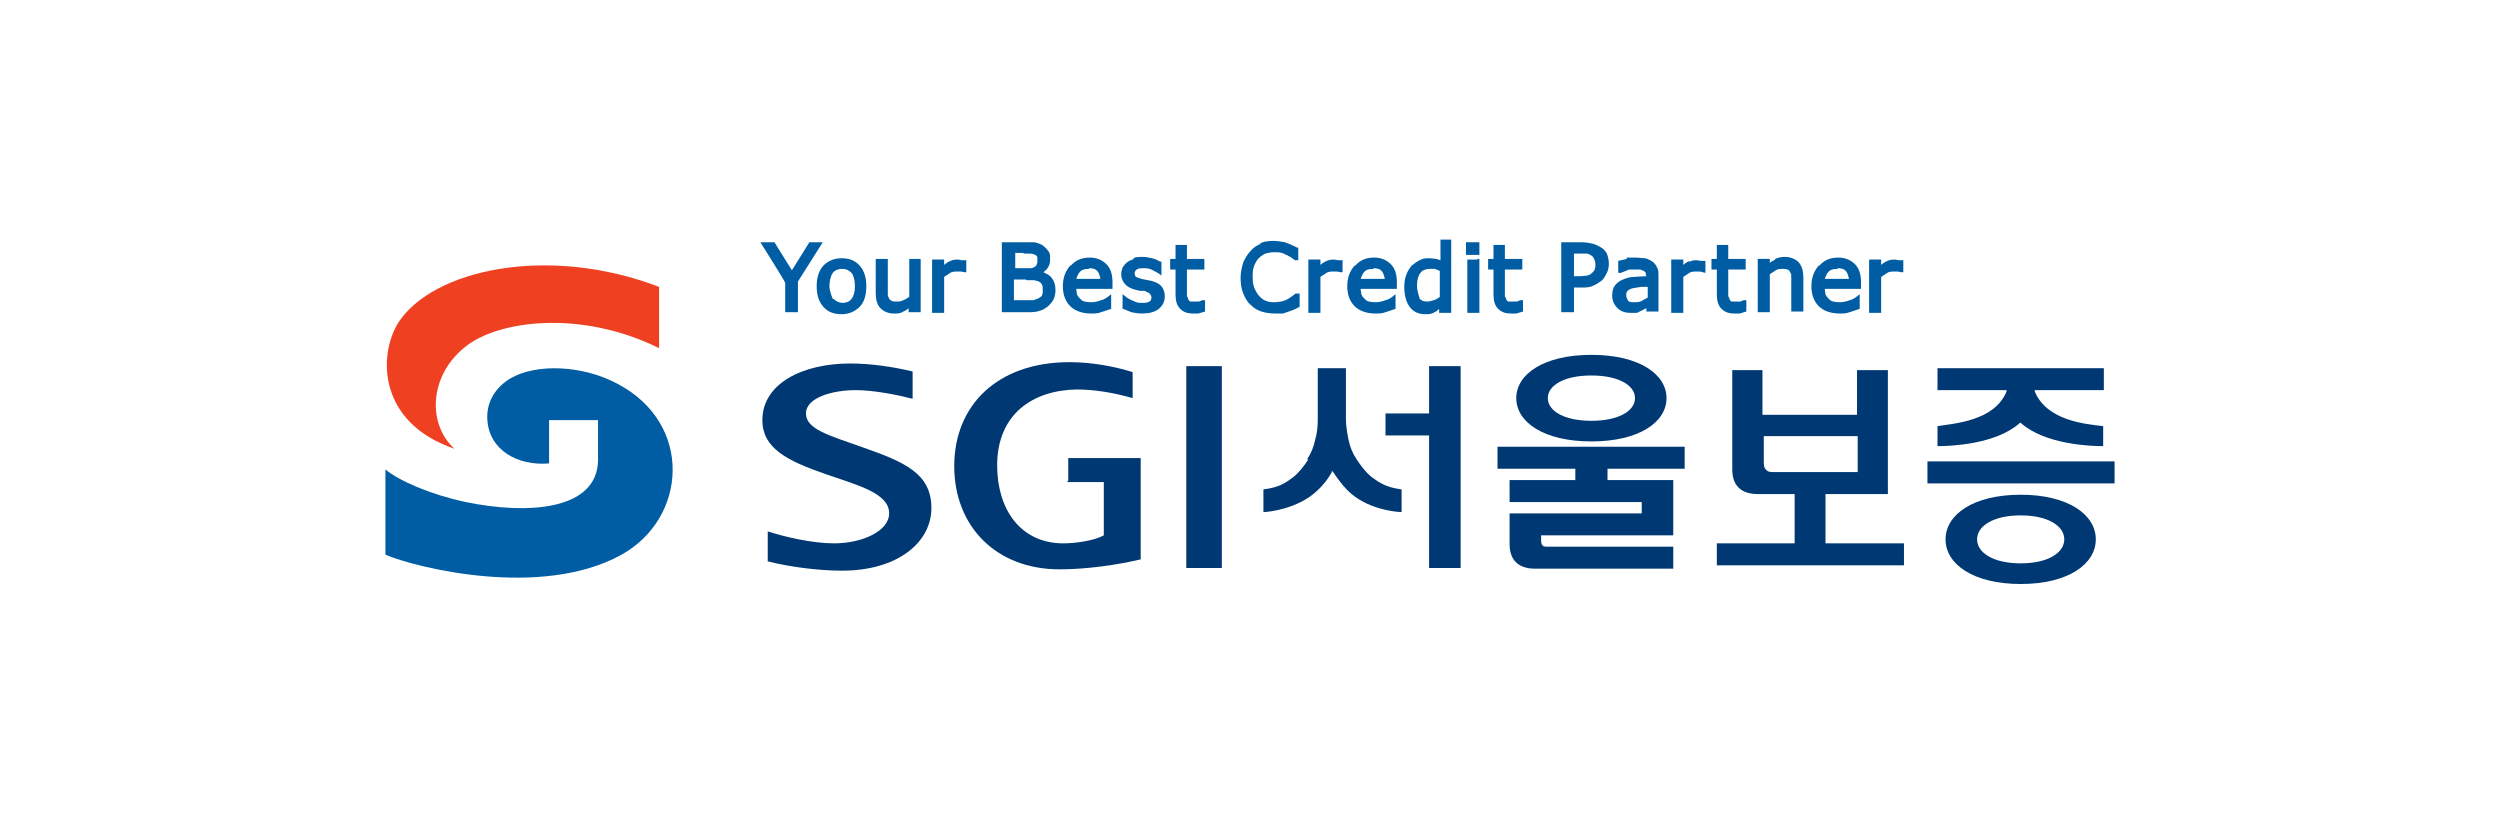 <svg width="240" height="80" viewBox="0 0 240 80" fill="none" xmlns="http://www.w3.org/2000/svg">
<g clip-path="url(#clip0_619_24879)">
<path d="M37 45.065C38.288 46.152 41.379 47.495 44.727 48.198C50.587 49.414 57.348 49.03 57.412 44.169V40.332H52.711V44.489C49.685 44.745 46.981 43.21 46.787 40.332C46.659 38.541 47.624 37.135 49.041 36.303C51.488 34.896 55.931 35.024 59.344 36.879C66.555 40.716 65.976 49.733 59.666 53.251C51.939 57.536 39.833 54.466 37 53.251V45.065Z" fill="#005DA4"/>
<path d="M63.273 33.425C55.803 29.716 47.819 30.739 44.664 33.297C41.122 36.111 41.058 40.78 43.633 43.082C36.293 40.588 36.293 34.129 38.225 30.995C41.508 25.879 52.584 23.448 63.273 27.541V33.425Z" fill="#EF4122"/>
<path d="M78.727 23.256H77.697C77.697 23.256 76.28 25.558 76.022 25.942C75.765 25.558 74.348 23.256 74.348 23.256H72.996C72.996 23.256 75.379 27.029 75.379 27.157V29.971H76.602V27.029L78.984 23.256H78.662H78.727Z" fill="#005DA4"/>
<path d="M79.046 25.494C78.596 26.006 78.402 26.646 78.402 27.477C78.402 28.308 78.596 28.948 79.046 29.46C79.497 29.971 80.076 30.163 80.785 30.163C81.493 30.163 82.073 29.907 82.523 29.46C82.974 29.012 83.167 28.308 83.167 27.477C83.167 26.646 82.974 26.006 82.523 25.494C82.073 24.983 81.493 24.791 80.785 24.791C80.076 24.791 79.497 25.047 79.046 25.494ZM79.948 28.692C79.948 28.692 79.626 27.989 79.626 27.477C79.626 26.965 79.755 26.454 79.948 26.198C80.141 25.942 80.463 25.814 80.849 25.814C81.236 25.814 81.493 25.942 81.751 26.198C81.944 26.454 82.073 26.901 82.073 27.477C82.073 28.053 81.944 28.436 81.751 28.692C81.558 28.948 81.236 29.076 80.914 29.076C80.592 29.076 80.27 28.948 80.012 28.692H79.948Z" fill="#005DA4"/>
<path d="M88.256 24.855H87.29V28.501C87.29 28.501 86.903 28.757 86.71 28.821C86.517 28.948 86.26 28.948 86.066 28.948C85.809 28.948 85.68 28.948 85.616 28.884C85.551 28.884 85.422 28.757 85.358 28.693C85.358 28.565 85.229 28.501 85.229 28.309V27.733V24.855H84.07V28.117C84.07 28.757 84.199 29.268 84.521 29.588C84.843 29.908 85.294 30.1 85.809 30.1C86.131 30.1 86.453 30.1 86.71 29.908C86.903 29.844 87.097 29.716 87.225 29.588V29.972H88.385V24.855H88.191H88.256Z" fill="#005DA4"/>
<path d="M91.219 25.046C91.219 25.046 90.833 25.238 90.639 25.43V24.918H89.481V30.034H90.639V26.581C90.639 26.581 91.026 26.325 91.219 26.197C91.412 26.069 91.67 26.069 91.863 26.069H92.249L92.571 26.133H92.764V25.941V24.982H92.314L91.992 24.918C91.734 24.918 91.412 24.918 91.155 25.11L91.219 25.046Z" fill="#005DA4"/>
<path d="M96.369 23.256H96.176V29.971H98.623C99.073 29.971 99.46 29.971 99.782 29.843C100.104 29.779 100.361 29.587 100.619 29.395C100.812 29.203 101.005 29.012 101.134 28.756C101.263 28.5 101.327 28.18 101.327 27.86C101.327 27.349 101.198 26.965 100.941 26.645C100.748 26.39 100.426 26.262 100.168 26.134C100.297 26.006 100.49 25.878 100.554 25.75C100.748 25.494 100.812 25.238 100.812 24.855C100.812 24.535 100.812 24.279 100.619 24.087C100.49 23.895 100.297 23.703 100.039 23.512C99.782 23.384 99.588 23.32 99.331 23.256H98.236H96.369ZM98.236 24.343H98.945C98.945 24.343 99.266 24.407 99.395 24.471C99.46 24.471 99.524 24.599 99.588 24.663C99.588 24.727 99.588 24.855 99.588 24.983C99.588 25.11 99.588 25.302 99.524 25.366C99.524 25.494 99.395 25.558 99.331 25.622C99.202 25.686 99.073 25.75 98.945 25.75H98.365C98.365 25.75 97.657 25.75 97.464 25.75V24.279H98.301L98.236 24.343ZM98.558 26.901H99.267C99.267 26.901 99.588 26.965 99.717 27.029C99.91 27.093 99.975 27.221 100.039 27.349C100.104 27.477 100.104 27.669 100.104 27.86C100.104 28.052 100.104 28.18 100.039 28.308C100.039 28.436 99.91 28.5 99.717 28.628C99.588 28.692 99.395 28.756 99.202 28.82H98.301C98.301 28.82 97.592 28.82 97.335 28.82V26.837H98.494L98.558 26.901Z" fill="#005DA4"/>
<path d="M102.743 25.494C102.293 26.006 102.035 26.645 102.035 27.477C102.035 28.308 102.293 28.948 102.743 29.395C103.194 29.843 103.902 30.099 104.74 30.099C105.062 30.099 105.383 30.099 105.705 29.971L106.671 29.651V29.523V28.244L106.349 28.5C106.349 28.5 106.027 28.756 105.705 28.82C105.383 28.948 105.062 29.011 104.804 29.011C104.611 29.011 104.353 29.011 104.16 28.948C103.967 28.948 103.838 28.82 103.709 28.692C103.581 28.564 103.452 28.436 103.387 28.244C103.387 28.116 103.323 27.924 103.323 27.732H106.8V27.093C106.8 26.325 106.607 25.75 106.221 25.366C105.834 24.982 105.319 24.727 104.611 24.727C103.838 24.727 103.259 24.982 102.808 25.494H102.743ZM104.546 25.75C104.933 25.75 105.19 25.814 105.383 26.07C105.512 26.261 105.577 26.453 105.641 26.773H103.323C103.323 26.773 103.452 26.325 103.645 26.134C103.838 25.878 104.16 25.814 104.546 25.814V25.75Z" fill="#005DA4"/>
<path d="M108.86 24.854C108.86 24.854 108.345 25.046 108.216 25.174C108.023 25.302 107.894 25.494 107.765 25.685C107.701 25.877 107.637 26.069 107.637 26.325C107.637 26.709 107.766 26.964 107.959 27.22C108.152 27.476 108.474 27.668 108.925 27.796L109.44 27.924H109.89C110.277 28.116 110.406 28.18 110.406 28.244C110.47 28.244 110.534 28.435 110.534 28.563C110.534 28.755 110.47 28.883 110.341 28.947C110.148 29.075 109.89 29.075 109.633 29.075C109.375 29.075 109.118 29.075 108.796 28.883C108.474 28.755 108.216 28.627 108.023 28.435L107.765 28.244V28.627V29.651H107.83L108.603 29.97C108.925 30.034 109.246 30.098 109.633 30.098C110.277 30.098 110.856 29.97 111.243 29.651C111.629 29.331 111.822 28.947 111.822 28.435C111.822 28.052 111.693 27.732 111.5 27.476C111.243 27.22 110.985 27.092 110.534 26.964L109.568 26.773C109.568 26.773 109.182 26.645 109.053 26.581C108.989 26.517 108.925 26.389 108.925 26.261C108.925 26.069 108.989 26.005 109.118 25.877C109.311 25.749 109.504 25.749 109.762 25.749C110.019 25.749 110.277 25.749 110.534 25.877C110.792 26.005 111.049 26.133 111.243 26.261L111.5 26.453V26.069V25.11H111.371C111.371 25.11 110.921 24.854 110.599 24.79C110.277 24.726 110.019 24.662 109.697 24.662C109.375 24.662 109.053 24.662 108.796 24.79L108.86 24.854Z" fill="#005DA4"/>
<path d="M113.817 23.512H112.851V24.855H112.336V25.878H112.851V28.244C112.851 28.884 112.98 29.331 113.302 29.651C113.624 29.971 114.01 30.099 114.525 30.099H115.04L115.684 29.907V29.779V28.82H115.427L115.105 28.948H114.718C114.718 28.948 114.332 28.948 114.268 28.948C114.203 28.948 114.139 28.82 114.074 28.756C114.074 28.628 114.01 28.564 113.946 28.436V27.861V25.878H115.62V24.855H113.946V23.512H113.753H113.817Z" fill="#005DA4"/>
<path d="M121.094 23.383C120.707 23.511 120.321 23.767 120.064 24.086C119.742 24.406 119.548 24.79 119.355 25.174C119.226 25.621 119.098 26.133 119.098 26.644C119.098 27.22 119.162 27.732 119.355 28.179C119.548 28.627 119.742 29.011 120.064 29.267C120.385 29.586 120.707 29.778 121.094 29.906C121.48 30.034 121.931 30.098 122.446 30.098H123.154L123.734 29.906L124.249 29.714L124.764 29.458V29.33V28.179H124.378C124.378 28.179 123.734 28.691 123.412 28.819C123.09 28.947 122.704 29.011 122.317 29.011C122.06 29.011 121.802 29.011 121.545 28.883C121.287 28.819 121.094 28.627 120.901 28.435C120.707 28.243 120.579 27.987 120.45 27.732C120.321 27.412 120.257 27.092 120.257 26.644C120.257 26.197 120.257 25.877 120.385 25.557C120.514 25.237 120.643 24.982 120.836 24.79C121.029 24.598 121.223 24.47 121.48 24.342C121.738 24.278 121.995 24.214 122.317 24.214C122.704 24.214 123.026 24.214 123.347 24.406C123.669 24.534 123.991 24.726 124.313 24.982H124.635V23.767H124.507C124.056 23.511 123.669 23.383 123.347 23.255C122.961 23.191 122.639 23.127 122.253 23.127C121.738 23.127 121.287 23.191 120.901 23.383H121.094Z" fill="#005DA4"/>
<path d="M127.34 25.046C127.34 25.046 126.954 25.238 126.761 25.43V24.918H125.602V30.034H126.761V26.581C126.761 26.581 127.147 26.325 127.34 26.197C127.533 26.069 127.791 26.069 127.984 26.069H128.37L128.692 26.133H128.886V25.941V24.982H128.435L128.113 24.918C127.855 24.918 127.533 24.918 127.276 25.11L127.34 25.046Z" fill="#005DA4"/>
<path d="M130.044 25.494C129.593 26.006 129.336 26.645 129.336 27.477C129.336 28.308 129.593 28.948 130.044 29.395C130.495 29.843 131.203 30.099 132.04 30.099C132.362 30.099 132.684 30.099 133.006 29.971L133.972 29.651V29.523V28.244L133.65 28.5C133.65 28.5 133.328 28.756 133.006 28.82C132.684 28.948 132.362 29.011 132.105 29.011C131.912 29.011 131.654 29.011 131.461 28.948C131.268 28.948 131.139 28.82 131.01 28.692C130.881 28.564 130.753 28.436 130.688 28.244C130.688 28.116 130.624 27.924 130.624 27.732H134.101V27.093C134.101 26.325 133.908 25.75 133.521 25.366C133.135 24.982 132.62 24.727 131.912 24.727C131.139 24.727 130.559 24.982 130.109 25.494H130.044ZM131.847 25.75C132.234 25.75 132.491 25.814 132.684 26.07C132.813 26.261 132.877 26.453 132.942 26.773H130.624C130.624 26.773 130.753 26.325 130.946 26.134C131.139 25.878 131.461 25.814 131.847 25.814V25.75Z" fill="#005DA4"/>
<path d="M139.252 23H138.286V24.983L137.899 24.855C137.706 24.855 137.449 24.791 137.191 24.791C136.869 24.791 136.612 24.791 136.29 24.983C136.032 25.11 135.774 25.302 135.517 25.494C135.324 25.75 135.131 26.006 135.002 26.39C134.873 26.709 134.809 27.093 134.809 27.541C134.809 28.372 135.002 29.012 135.324 29.459C135.71 29.971 136.225 30.163 136.805 30.163C137.127 30.163 137.449 30.163 137.706 29.971C137.899 29.907 138.028 29.779 138.157 29.651V30.035H139.316V23H139.123H139.252ZM136.29 28.628C136.29 28.628 136.032 27.988 136.032 27.413C136.032 26.837 136.161 26.453 136.354 26.198C136.547 25.942 136.869 25.814 137.255 25.814H137.771C137.771 25.814 138.028 25.942 138.221 26.006V28.5C138.221 28.5 137.899 28.756 137.642 28.82C137.449 28.884 137.191 28.948 136.998 28.948C136.612 28.948 136.354 28.82 136.225 28.564L136.29 28.628Z" fill="#005DA4"/>
<path d="M141.829 23.256H140.734V24.471H142.022V23.256H141.829ZM141.829 24.919H140.863V30.035H142.022V24.855H141.829V24.919Z" fill="#005DA4"/>
<path d="M144.34 23.512H143.375V24.855H142.859V25.878H143.375V28.244C143.375 28.884 143.503 29.331 143.825 29.651C144.147 29.971 144.534 30.099 145.049 30.099H145.564L146.208 29.907V29.779V28.82H145.95L145.628 28.948H145.242C145.242 28.948 144.855 28.948 144.791 28.948C144.727 28.948 144.662 28.82 144.598 28.756C144.598 28.628 144.534 28.564 144.469 28.436V27.861C144.469 27.861 144.469 26.134 144.469 25.878H146.143V24.855H144.469V23.512H144.276H144.34Z" fill="#005DA4"/>
<path d="M150.072 23.256H149.879V29.971H151.102V27.605H151.746C152.197 27.605 152.648 27.605 152.97 27.413C153.292 27.285 153.549 27.093 153.807 26.901C154 26.709 154.129 26.453 154.257 26.198C154.386 25.942 154.451 25.622 154.451 25.366C154.451 24.983 154.386 24.663 154.257 24.343C154.129 24.087 153.871 23.831 153.614 23.703C153.356 23.576 153.163 23.448 152.841 23.384C152.583 23.32 152.197 23.256 151.811 23.256H150.072ZM151.746 24.343H152.39C152.39 24.343 152.712 24.471 152.776 24.535C152.905 24.599 152.97 24.727 153.034 24.855C153.098 24.983 153.163 25.174 153.163 25.366C153.163 25.558 153.163 25.686 153.098 25.814C153.098 25.942 152.97 26.07 152.841 26.198C152.712 26.326 152.583 26.39 152.39 26.453C152.197 26.453 151.939 26.517 151.617 26.517H151.102V24.343H151.746Z" fill="#005DA4"/>
<path d="M156.186 24.855L155.349 25.046V25.174V26.198H155.607L156.379 25.878H157.023H157.474L157.796 26.006C157.796 26.006 157.989 26.134 157.989 26.198C157.989 26.261 157.989 26.389 158.053 26.517C157.796 26.517 156.894 26.581 156.894 26.581C156.444 26.581 156.122 26.709 155.8 26.837C155.478 26.965 155.22 27.157 155.027 27.413C154.834 27.668 154.77 27.988 154.77 28.372C154.77 28.884 154.963 29.267 155.285 29.587C155.607 29.907 156.057 30.035 156.508 30.035H157.152L157.667 29.779L158.053 29.587V29.907H159.213V26.517C159.213 26.198 159.212 25.878 159.084 25.686C158.955 25.43 158.826 25.238 158.633 25.11C158.44 24.982 158.182 24.855 157.925 24.791C157.667 24.791 157.345 24.727 157.023 24.727H156.122L156.186 24.855ZM156.315 28.884C156.315 28.884 156.122 28.628 156.122 28.372C156.122 28.18 156.122 28.052 156.251 27.924C156.379 27.796 156.508 27.732 156.766 27.668L157.538 27.541C157.538 27.541 157.989 27.541 158.182 27.541V28.564L157.603 28.884C157.41 29.011 157.152 29.011 156.894 29.011C156.572 29.011 156.379 29.011 156.251 28.82L156.315 28.884Z" fill="#005DA4"/>
<path d="M162.176 25.046C162.176 25.046 161.79 25.238 161.597 25.43V24.918H160.438V30.034H161.597V26.581C161.597 26.581 161.983 26.325 162.176 26.197C162.369 26.069 162.627 26.069 162.82 26.069H163.206L163.721 26.197V26.005V25.046H163.271L162.949 24.982C162.691 24.982 162.369 24.982 162.112 25.174L162.176 25.046Z" fill="#005DA4"/>
<path d="M165.782 23.512H164.816V24.855H164.301V25.878H164.816V28.244C164.816 28.884 164.945 29.331 165.267 29.651C165.589 29.971 165.975 30.099 166.49 30.099H167.005L167.649 29.907V29.779V28.82H167.392L167.07 28.948H166.683C166.683 28.948 166.297 28.948 166.233 28.948C166.168 28.948 166.104 28.82 166.039 28.756C166.039 28.628 165.975 28.564 165.911 28.436V27.861V25.878H167.585V24.855H165.911V23.512H165.717H165.782Z" fill="#005DA4"/>
<path d="M170.416 24.918C170.416 24.918 170.03 25.11 169.901 25.238V24.854H168.742V29.97H169.901V26.325C169.901 26.325 170.288 26.069 170.481 25.941C170.674 25.813 170.931 25.813 171.125 25.813C171.318 25.813 171.447 25.813 171.575 25.877C171.704 25.877 171.769 26.005 171.833 26.069C171.833 26.133 171.962 26.261 171.962 26.453V27.028V29.906H173.121V26.645C173.121 26.005 172.992 25.558 172.67 25.174C172.348 24.854 171.897 24.662 171.318 24.662C170.996 24.662 170.738 24.726 170.416 24.854V24.918Z" fill="#005DA4"/>
<path d="M174.603 25.494C174.152 26.006 173.895 26.645 173.895 27.477C173.895 28.308 174.152 28.948 174.603 29.395C175.054 29.843 175.762 30.099 176.599 30.099C176.921 30.099 177.243 30.099 177.565 29.971L178.531 29.651V29.523V28.244L178.209 28.5C178.209 28.5 177.887 28.756 177.565 28.82C177.243 28.948 176.921 29.011 176.663 29.011C176.47 29.011 176.213 29.011 176.019 28.948C175.826 28.948 175.697 28.82 175.569 28.692C175.44 28.564 175.311 28.436 175.247 28.244C175.247 28.116 175.182 27.924 175.182 27.732H178.659V27.093C178.659 26.325 178.466 25.75 178.08 25.366C177.694 24.982 177.178 24.727 176.47 24.727C175.697 24.727 175.118 24.982 174.667 25.494H174.603ZM176.406 25.75C176.792 25.75 177.05 25.814 177.243 26.07C177.372 26.261 177.436 26.453 177.5 26.773H175.182C175.182 26.773 175.311 26.325 175.504 26.134C175.697 25.878 176.019 25.814 176.406 25.814V25.75Z" fill="#005DA4"/>
<path d="M181.172 25.046C181.172 25.046 180.786 25.238 180.593 25.43V24.918H179.434V30.034H180.593V26.581C180.593 26.581 180.979 26.325 181.172 26.197C181.365 26.069 181.623 26.069 181.816 26.069H182.202L182.524 26.133H182.718V25.941V24.982H182.267L181.945 24.918C181.687 24.918 181.365 24.918 181.108 25.11L181.172 25.046Z" fill="#005DA4"/>
<path d="M117.296 35.15H113.883V54.528H117.296V35.15Z" fill="#003874"/>
<path d="M102.423 46.279H105.965V51.395C105.063 51.907 103.196 52.163 102.101 52.163C97.916 52.163 95.727 48.837 95.727 44.68C95.727 39.756 99.139 37.454 103.389 37.39C105.063 37.39 106.995 37.709 108.733 38.221V35.727C106.931 35.151 104.741 34.768 102.681 34.768C95.662 34.768 91.606 38.989 91.606 44.744C91.606 50.564 95.662 54.657 101.715 54.657C104.355 54.657 107.381 54.209 109.506 53.698V43.977H102.552V46.151L102.423 46.279Z" fill="#003874"/>
<path d="M82.846 42.953C79.627 41.801 77.373 41.226 77.373 39.691C77.373 38.156 79.949 37.453 82.138 37.453C83.876 37.453 86.13 37.9 87.611 38.284V35.662C85.744 35.214 83.619 34.895 81.623 34.895C77.051 34.895 73.188 36.813 73.188 40.331C73.188 43.017 75.506 44.232 79.433 45.575C82.653 46.662 85.357 47.429 85.357 49.284C85.357 51.011 82.717 52.162 80.077 52.162C77.952 52.162 75.248 51.522 73.703 51.011V53.889C75.699 54.4 78.468 54.784 80.85 54.784C86.13 54.784 89.414 52.098 89.414 48.772C89.414 45.447 86.838 44.36 82.846 42.953Z" fill="#003874"/>
<path d="M140.22 54.528V35.15H137.193V39.691H133.008V41.802H137.193V54.528H140.22Z" fill="#003874"/>
<path d="M125.603 44.105C125.217 44.681 124.766 45.321 124.122 45.832C123.414 46.344 122.834 46.791 121.289 46.983V49.158C121.804 49.158 124.637 48.838 126.44 47.111C127.084 46.536 127.535 45.896 127.857 45.321V45.193L127.986 45.321C128.372 45.896 128.823 46.536 129.402 47.111C131.205 48.902 134.038 49.158 134.554 49.158V46.983C133.073 46.791 132.429 46.344 131.72 45.832C131.076 45.321 130.626 44.681 130.239 44.105C129.853 43.53 129.595 42.89 129.467 42.251C129.338 41.611 129.209 40.908 129.209 40.268V35.344H126.505V40.268C126.505 40.972 126.44 41.611 126.247 42.251C126.118 42.89 125.861 43.53 125.474 44.105H125.603Z" fill="#003874"/>
<path d="M203 44.297H185.035V46.407H203V44.297Z" fill="#003874"/>
<path d="M193.984 40.588C196.303 42.698 200.81 42.826 201.776 42.826H201.905V40.908C200.23 40.716 196.496 40.396 195.337 37.582V37.454H201.969V35.344H186V37.454H192.632V37.582C191.473 40.396 187.674 40.652 186 40.908V42.826H186.129C187.095 42.826 191.602 42.698 193.92 40.588H193.984Z" fill="#003874"/>
<path d="M166.297 35.471V45.064C166.297 46.599 167.134 47.43 168.744 47.43H172.286V52.163H164.816V54.273H182.781V52.163H175.248V47.43H181.236V35.535H178.274V39.819H169.195V35.535H166.233L166.297 35.471ZM169.259 41.866H178.339V45.319H170.29C169.968 45.319 169.71 45.319 169.517 45.064C169.324 44.872 169.324 44.616 169.324 44.232V41.866H169.259Z" fill="#003874"/>
<path d="M161.727 44.999V42.889H143.762V44.999H151.231V46.086H144.921V48.197H157.606V49.284H144.921V52.226C144.921 53.761 145.758 54.592 147.368 54.592H160.632V52.482H148.462C148.462 52.482 148.14 52.482 148.076 52.354C148.012 52.29 147.947 52.098 147.947 51.906V51.395H160.632V46.086H154.322V44.999H161.791H161.727Z" fill="#003874"/>
<path d="M152.774 34.065C148.203 34.065 145.562 35.919 145.562 38.221C145.562 40.524 148.203 42.378 152.774 42.378C157.346 42.378 159.986 40.524 159.986 38.221C159.986 35.919 157.346 34.065 152.774 34.065ZM152.774 40.396C150.134 40.396 148.589 39.437 148.589 38.221C148.589 37.006 150.134 36.047 152.774 36.047C155.414 36.047 156.96 37.006 156.96 38.221C156.96 39.437 155.414 40.396 152.774 40.396Z" fill="#003874"/>
<path d="M193.985 47.494C189.413 47.494 186.773 49.413 186.773 51.779C186.773 54.145 189.413 56.064 193.985 56.064C198.557 56.064 201.197 54.145 201.197 51.779C201.197 49.413 198.557 47.494 193.985 47.494ZM193.985 54.081C191.345 54.081 189.8 53.058 189.8 51.779C189.8 50.5 191.345 49.477 193.985 49.477C196.625 49.477 198.171 50.5 198.171 51.779C198.171 53.058 196.625 54.081 193.985 54.081Z" fill="#003874"/>
</g>
<defs>
<clipPath id="clip0_619_24879">
<rect width="166" height="33" fill="white" transform="translate(37 23)"/>
</clipPath>
</defs>
</svg>

